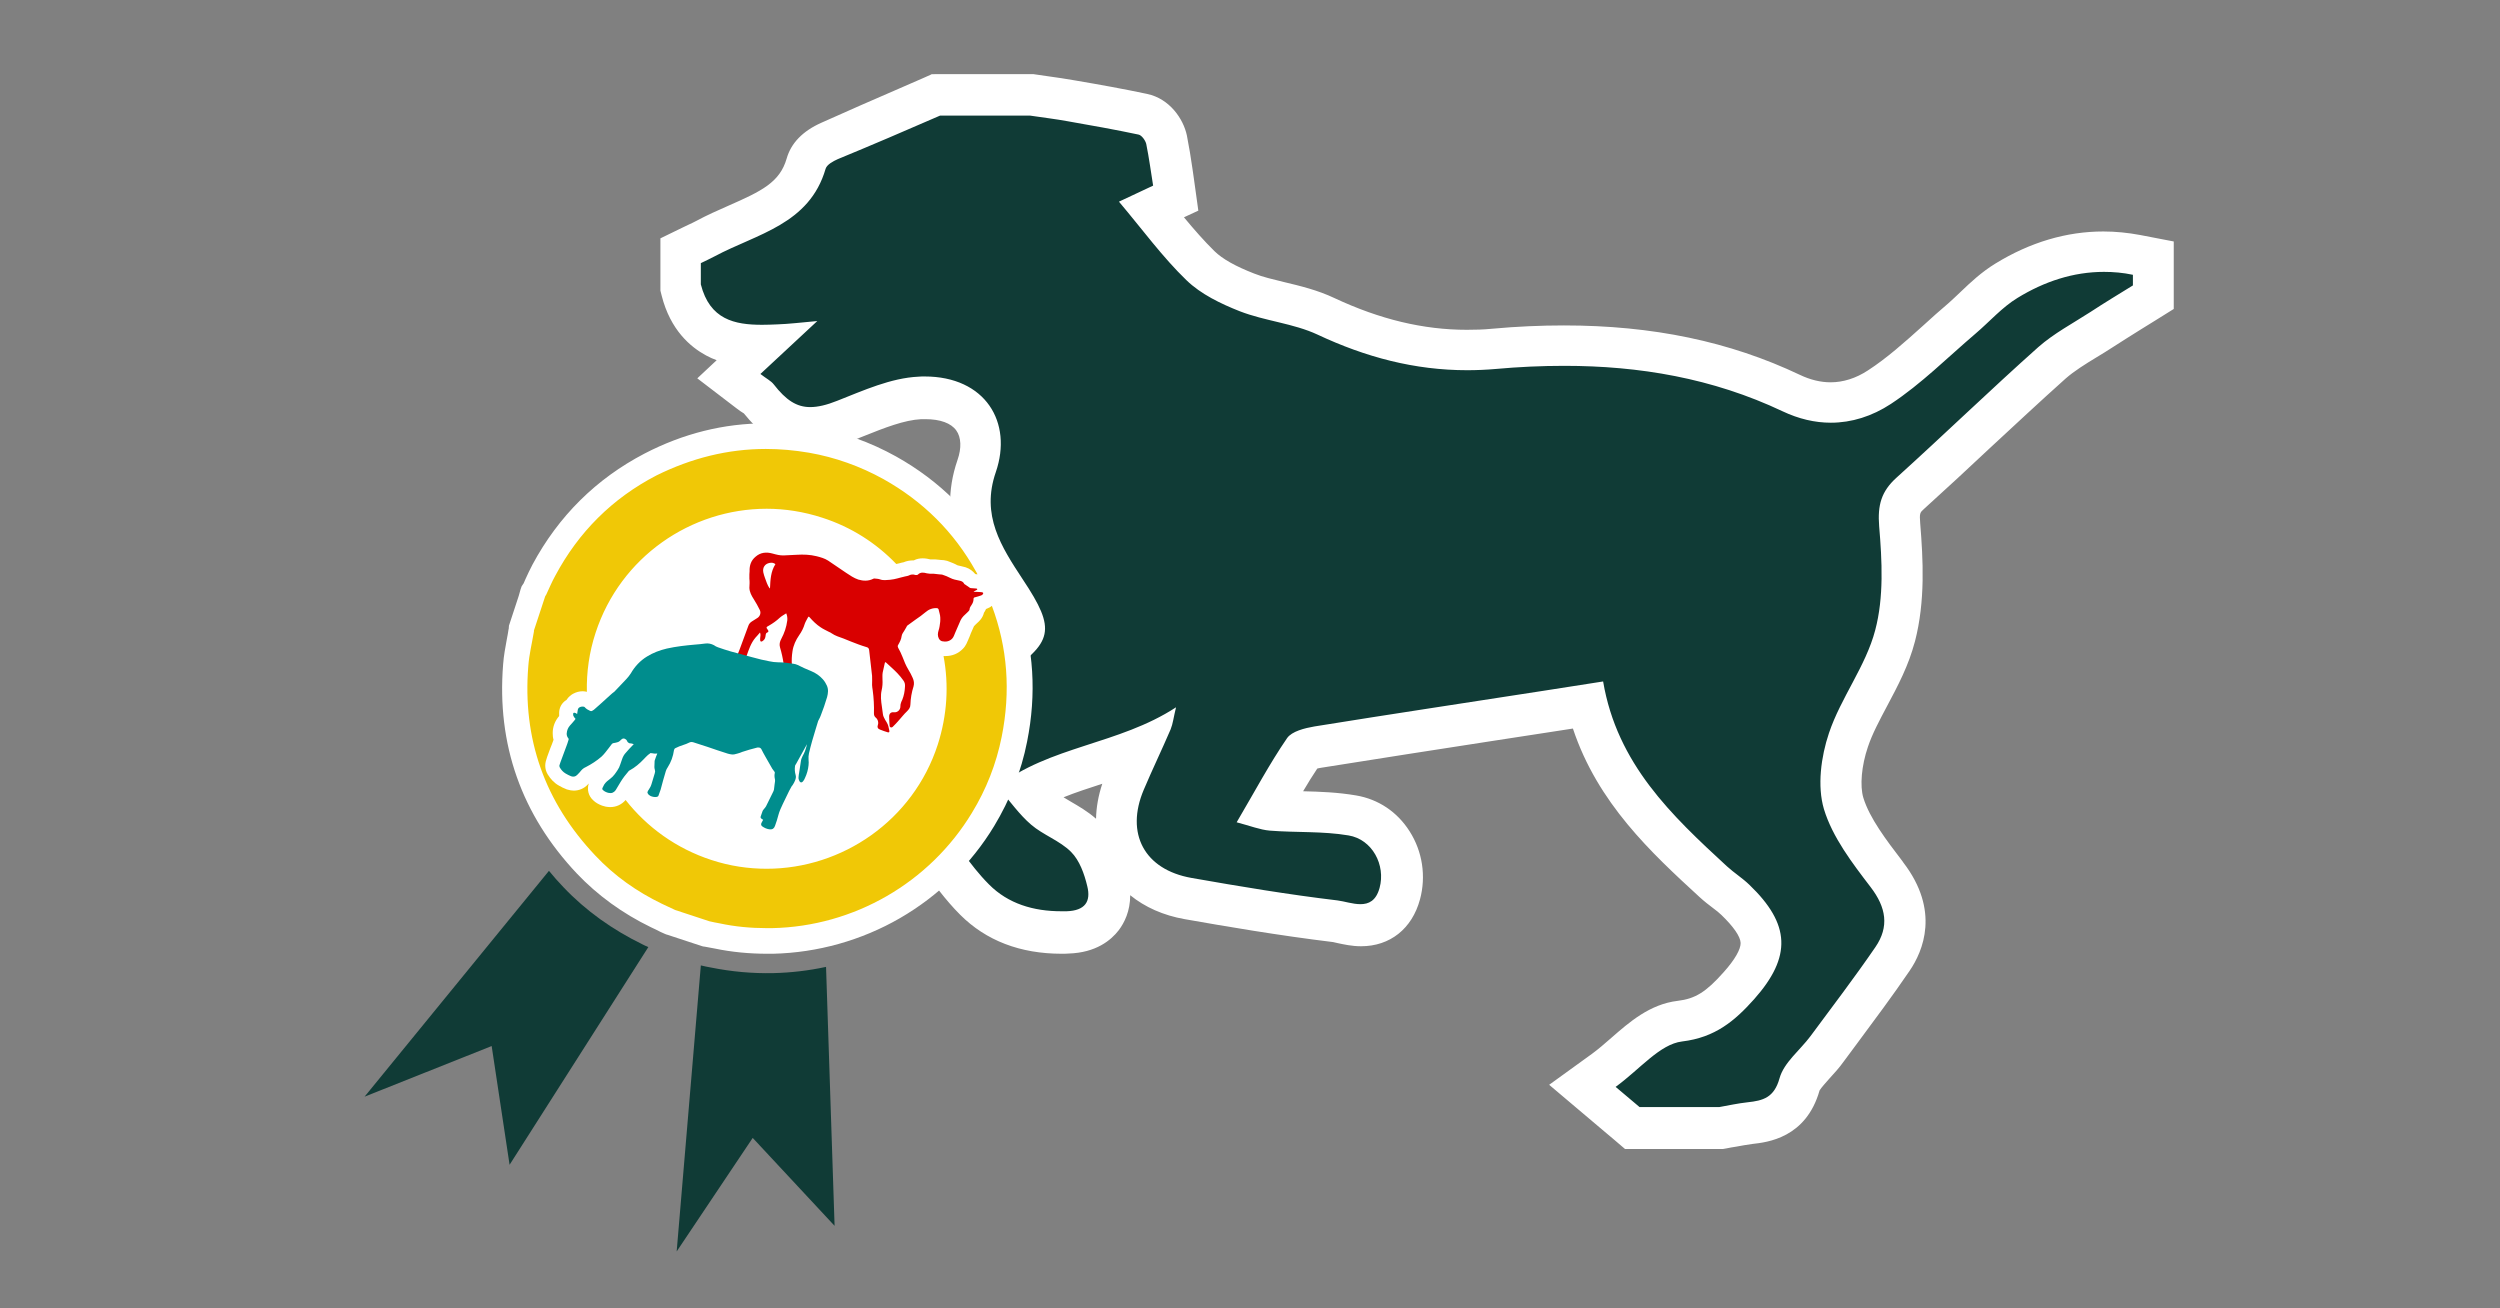<?xml version="1.0" encoding="utf-8"?>
<!-- Generator: Adobe Illustrator 23.0.2, SVG Export Plug-In . SVG Version: 6.00 Build 0)  -->
<svg version="1.1" id="Layer_1" xmlns="http://www.w3.org/2000/svg" xmlns:xlink="http://www.w3.org/1999/xlink" x="0px" y="0px"
	 viewBox="0 0 1200 628" style="enable-background:new 0 0 1200 628;" xml:space="preserve">
<rect x="0" y="0" width="1200" height="628" fill="#808080" stroke="none"/>
<style type="text/css">
	.st0{fill:#103B36;}
	.st1{fill:#FFFFFF;}
	.st2{fill:#F0C806;}
	.st3{fill:#D90000;}
	.st4{fill:#008D8D;}
</style>
<g>
	<path class="st0" d="M826.1,541.2l0.8-0.1c1.5-0.3,2.9-0.5,4.4-0.8c3-0.6,5.8-1.1,8.6-1.4c6.7-0.7,19.3-2.1,23.9-18.8
		c0.7-2.7,3.9-6.2,7-9.5c2.1-2.3,4.2-4.6,6.2-7.3c2.2-2.9,4.3-5.8,6.5-8.8c8.3-11.1,16.9-22.6,24.9-34.4c8.8-12.9,8-26.5-2.6-40.4
		l-0.4-0.6c-8.3-10.9-16.9-22.1-20.4-33.7c-2.3-7.7-1.4-19.3,2.3-30.4c2.4-7,6-13.9,9.9-21.1c4.8-9.1,9.8-18.5,12.6-28.9
		c4.6-17.7,3.6-36.8,2.2-53.3c-0.6-7.7,0.4-10.9,5.1-15.1c10.6-9.5,21.1-19.3,31.3-28.8c12-11.2,24.4-22.7,36.8-33.8
		c4.7-4.2,10.4-7.7,16.4-11.4c2.5-1.5,5-3.1,7.4-4.7c4.5-3,9.3-5.9,13.9-8.7c2.1-1.3,4.2-2.6,6.2-3.9l4.7-2.9v-18.8l-8-1.5
		c-5.3-1-10.6-1.5-15.8-1.5c-15.9,0-31.6,4.7-46.7,13.9c-5.8,3.5-10.5,8-15.1,12.3c-2.1,2-4.2,3.9-6.2,5.7c-4.1,3.4-8,7-11.9,10.5
		c-9.3,8.3-18.1,16.2-27.8,22.5c-7.5,4.9-15.3,7.4-23.4,7.4c-6.3,0-12.7-1.5-19-4.5c-32.3-15.3-68-22.8-109-22.8
		c-10.7,0-22.1,0.5-33.8,1.6c-4.3,0.4-8.6,0.6-12.8,0.6c-22.4,0-44.6-5.3-67.7-16.2c-7.3-3.4-14.9-5.3-22.3-7
		c-5.6-1.3-10.8-2.6-15.6-4.5c-10.2-4-17.5-8.1-22.3-12.8c-7.5-7.3-14.4-15.7-21.6-24.7c-0.6-0.8-1.3-1.6-1.9-2.3l11.6-5.5l-1.2-7.4
		c-0.3-1.6-0.5-3.3-0.8-5c-0.7-4.8-1.5-10.2-2.6-15.5c-1-5-5.4-10.9-11.3-12.2c-11.2-2.4-22.2-4.3-34.4-6.4
		c-4.3-0.7-8.6-1.3-12.7-1.9c-1.8-0.3-3.7-0.5-5.5-0.8l-0.7-0.1h-46l-13.5,5.9c-12.3,5.3-24.9,10.8-37.3,16.4
		c-6.3,2.8-9.9,6.4-11.3,10.9c-4.7,16.3-18.1,22.2-33.6,29c-4.9,2.1-9.9,4.3-14.7,6.9c-1.3,0.7-2.7,1.4-4.1,2
		c-0.7,0.4-1.5,0.7-2.2,1.1l-5.6,2.7v17.6l0.3,1.2c6.7,26.3,29.2,26.9,38.4,26.9L350,180.7l9.4,7.1c1.1,0.9,2.2,1.6,3.1,2.2
		c0.5,0.4,1.3,0.9,1.6,1.1c5.3,6.8,13,14.6,25.2,14.6c4.8,0,10-1.2,16.5-3.7c1.7-0.7,3.5-1.4,5.3-2.1c10.3-4.1,20.9-8.4,30.7-8.8
		c0.8,0,1.6-0.1,2.4-0.1c10.3,0,18.5,3.4,22.9,9.6c4.2,6,4.9,14.4,1.9,23.1c-8.8,25.6,3.4,44,14.1,60.3c2.7,4,9.7,14.7,8.9,18.7
		c-0.9,4.1-11.3,11-15.8,14c-4.3,2.8-8.7,5.5-13.3,8.2c-2.7,1.6-5.4,3.2-8.1,4.9c-12.9,8-20.9,18.9-23.2,31.6
		c-2.3,12.7,1.5,25.8,11,37.9c2.7,3.4,5.2,7,7.9,10.8c5.3,7.4,10.7,15,17.4,21.8c10.4,10.5,24.5,15.8,41.7,15.8c1,0,1.9,0,2.9,0
		c7.5-0.3,13-2.7,16.5-7.3c2.3-3.1,4.7-8.5,2.7-16.9c-2.3-9.4-5.7-16.3-10.4-21.1c-3.8-3.9-8.3-6.5-12.3-8.8
		c-2.8-1.6-5.4-3.2-7.4-4.9c-2.7-2.3-5.2-5.3-8-8.6c10-5.8,21.2-9.4,33-13.2c6.8-2.2,13.6-4.4,20.5-7.1c0,0.1-0.1,0.1-0.1,0.2
		c-2.3,5.1-4.7,10.3-6.9,15.6c-5.5,13-5.4,25.9,0.1,36.1c5.6,10.2,16.3,17.2,30.2,19.7c19.2,3.4,44.6,7.7,70.6,10.9
		c0.8,0.1,1.9,0.4,3.2,0.6c2.6,0.6,5.7,1.3,9.1,1.3c9.3,0,16.1-5.5,18.7-15.1c2.3-8.4,0.9-17.5-3.8-24.8c-4.4-6.9-11.1-11.4-19-12.8
		c-8.3-1.4-16.6-1.6-24.7-1.8c-4.9-0.1-9.5-0.2-14-0.6c-0.5,0-1.1-0.1-1.7-0.2c0.2-0.3,0.3-0.6,0.5-0.9c5.5-9.7,10.8-18.8,16.5-27.3
		c0.6-0.3,2.4-1.2,6.8-1.9c27.3-4.4,55.2-8.7,82.2-12.8c9.2-1.4,18.4-2.8,27.6-4.2c6.5-1,13-2,19.6-3.1c9.7,38,36.5,62.7,60.4,84.7
		c2,1.8,3.9,3.3,5.8,4.8c1.8,1.4,3.4,2.6,4.8,4c15.9,15.1,16.3,24.8,1.7,41.1c-8.6,9.7-16,15.6-28.4,17.1
		c-10.3,1.2-18.6,8.5-26.6,15.4c-3.2,2.8-6.6,5.7-9.9,8.2l-10.3,7.4l24,20.2H826.1z"/>
	<path class="st1" d="M451.2,55.5c14.4,0,28.8,0,43.3,0c6,0.9,12,1.6,18,2.7c11.4,2,22.7,4,34,6.4c1.5,0.3,3.3,2.8,3.7,4.5
		c1.4,6.9,2.3,13.9,3.3,20c-6.1,2.9-11.1,5.2-16.4,7.7c11.4,13.5,20.9,26.6,32.4,37.7c6.9,6.7,16.5,11.3,25.6,14.9
		c12.1,4.7,25.7,5.8,37.3,11.2c23.2,10.9,46.7,17.1,71.9,17.1c4.5,0,9.1-0.2,13.7-0.6c11-1,22-1.5,32.9-1.5
		c35.9,0,71.1,5.9,104.7,21.8c7.8,3.7,15.6,5.5,23.2,5.5c10,0,19.8-3.1,28.8-9c14.6-9.6,27.2-22.3,40.7-33.8
		c6.7-5.7,12.7-12.6,20.1-17.1c12.9-7.9,26.8-12.5,41.5-12.5c4.6,0,9.2,0.4,13.9,1.4c0,1.7,0,3.4,0,5.1c-6.8,4.2-13.6,8.3-20.3,12.7
		c-8.5,5.5-17.6,10.3-25.1,16.9c-23,20.5-45.2,42-68.1,62.7c-7.3,6.6-9.1,13.2-8.3,23.3c1.4,16.6,2.3,34.1-1.9,49.9
		c-4.5,17.2-16.5,32.4-22.2,49.4c-3.8,11.3-5.7,25.4-2.4,36.5c4.1,13.5,13.6,25.9,22.4,37.4c7.5,9.8,9,19,2.3,28.8
		c-10,14.6-20.7,28.6-31.2,42.8c-5,6.7-12.7,12.6-14.8,20.1c-2.6,9.4-7.9,10.8-15.4,11.6c-4.6,0.5-9.1,1.5-13.6,2.3
		c-12.7,0-25.4,0-38.2,0c-2.8-2.3-5.5-4.6-11.5-9.7c11.7-8.5,21.2-20.5,31.9-21.8c15.9-1.9,25.3-9.9,34.6-20.3
		c18.1-20.4,17.4-36-2.3-54.9c-3.3-3.2-7.3-5.7-10.8-8.9c-26.5-24.4-52.7-49.1-59.4-88.7c-9.9,1.5-19.4,3-28.8,4.5
		c-36.6,5.7-73.3,11.2-109.8,17.1c-4.6,0.8-10.8,2.3-13.1,5.6c-8.5,12.4-15.6,25.8-24.2,40.4c6.5,1.7,11.2,3.6,15.9,4
		c12.6,1,25.4,0.2,37.8,2.3c11.4,1.9,17.9,14.2,14.9,25.2c-1.7,6.2-5.2,7.8-9.2,7.8c-3.7,0-7.8-1.4-11-1.8
		c-23.5-2.8-46.8-6.7-70.1-10.8c-22.6-4-31.8-21.3-22.9-42.3c4.1-9.7,8.7-19.2,12.9-29c1.1-2.7,1.4-5.7,2.6-10.6
		c-27.6,18-60.6,18.5-85.7,38.1c6.1,7.1,10.5,13.4,16.1,18.2c5.8,5,13.8,7.7,19.2,13.1c4.1,4.1,6.4,10.6,7.8,16.5
		c1.8,7.3-1,11.7-9.9,12c-0.9,0-1.7,0-2.6,0c-13.3,0-25.5-3.6-34.7-12.9c-9.4-9.4-16.3-21.1-24.6-31.7
		c-15.5-19.9-11.8-41.6,9.6-54.9c7.2-4.5,14.6-8.6,21.6-13.3c24.4-16.2,25.8-22.2,9.7-46.4c-10.4-15.8-20.2-30.8-13-51.6
		c8.2-23.9-5-45.9-34.2-45.9c-1,0-1.9,0-2.9,0.1c-13.2,0.6-26.4,6.6-39.1,11.6c-5,2-9.2,3-12.9,3c-6.5,0-11.6-3.3-17.5-10.9
		c-1.3-1.7-3.6-2.8-6.4-5c8.7-8.1,17.1-15.9,27.3-25.4c-7.8,0.7-13.5,1.4-19.2,1.6c-2.4,0.1-4.9,0.2-7.3,0.2
		c-13.2,0-25.1-2.5-29.4-19.4c0-3.4,0-6.8,0-10.2c2.2-1.1,4.5-2.1,6.7-3.3c20.2-10.8,45.4-15.2,53.2-42c0.6-2,3.6-3.6,5.8-4.6
		C418.6,69.6,434.9,62.6,451.2,55.5 M447.1,35.7l-3.8,1.7c-3.9,1.7-7.8,3.4-11.7,5.1c-12.2,5.3-24.9,10.8-37.3,16.4
		c-9,4-14.6,9.8-16.7,17.2c-3.3,11.4-11.9,15.6-28.1,22.7c-5,2.2-10.2,4.5-15.4,7.3c-1.1,0.6-2.4,1.2-3.7,1.8
		c-0.8,0.4-1.5,0.7-2.3,1.1l-11.1,5.4v12.4v10.2v2.5l0.6,2.4c4.2,16.6,13.9,24.7,21.3,28.7c1.7,0.9,3.4,1.7,5.1,2.3l-9.3,8.7
		l18.7,14.3c1.4,1.1,2.6,1.9,3.6,2.5c0.1,0.1,0.2,0.1,0.2,0.2c6.3,7.8,16.2,17.2,32.1,17.2c6,0,12.4-1.4,20.1-4.4
		c1.8-0.7,3.6-1.4,5.3-2.1c10-4,19.4-7.7,27.5-8.1c0.7,0,1.3,0,2,0c7.1,0,12.3,1.9,14.8,5.4c2.4,3.3,2.6,8.5,0.6,14.2
		c-10.4,30.2,4.4,52.6,15.2,69c3.8,5.8,5.7,9.2,6.6,11.1c-1.6,1.4-4.7,3.9-10.7,7.9c-4.1,2.7-8.4,5.3-12.9,8c-2.7,1.6-5.5,3.3-8.2,5
		c-15.2,9.4-25,23-27.7,38.2c-2.7,15.3,1.9,31.5,12.9,45.7c2.6,3.3,5,6.7,7.6,10.4c5.5,7.7,11.2,15.7,18.5,23
		c12.4,12.4,28.8,18.7,48.7,18.7c1.1,0,2.2,0,3.3-0.1c13.2-0.4,20.4-6.4,24.1-11.2c2.7-3.6,5.5-9.1,5.5-16.8
		c7,5.7,15.9,9.7,26.2,11.5c19.3,3.4,44.9,7.8,71.2,11c0.4,0.1,1.4,0.3,2.2,0.5c2.9,0.6,6.8,1.5,11.2,1.5c13.9,0,24.5-8.4,28.3-22.5
		c3-11.1,1.2-23-5-32.7c-5.9-9.3-15-15.4-25.7-17.2c-8.8-1.5-17.2-1.8-25.4-2c2.2-3.8,4.5-7.4,6.8-10.9c0.5-0.1,1.2-0.3,2-0.4
		c27.4-4.4,55.4-8.7,82.4-12.9c9.1-1.4,18.2-2.8,27.3-4.2c3.7-0.6,7.3-1.1,11-1.7c11.9,35.8,37.6,59.6,60.8,80.9
		c2.3,2.1,4.5,3.8,6.5,5.3c1.6,1.2,3,2.3,4,3.3c5.7,5.5,9.1,10.3,9.2,13.4c0.1,3-2.8,8.1-8.1,14c-8.5,9.6-13.7,12.8-22.1,13.8
		c-13.4,1.6-23.2,10.2-31.9,17.8c-3.2,2.8-6.2,5.4-9.2,7.6l-20.6,14.9l19.4,16.4l8.4,7.1l3.1,2.6l5.5,4.7h7.2h38.2h1.7l1.7-0.3
		c1.5-0.3,3-0.6,4.5-0.8c2.8-0.5,5.4-1,7.8-1.3c7.1-0.8,25.8-2.8,32.3-25.7c0.7-1.2,3.2-4,4.8-5.8c2.2-2.4,4.6-5,6.8-8.1
		c2.2-3,4.4-5.9,6.6-8.9c8.3-11.2,16.9-22.7,25-34.6c6.5-9.5,14.7-28.9-3-52l-0.4-0.6c-7.8-10.2-15.8-20.7-18.8-30.5
		c-1.7-5.7-0.9-15.3,2.2-24.4c2.1-6.3,5.6-12.8,9.2-19.6c5.1-9.6,10.4-19.5,13.4-31.1c5-19.3,3.9-39.3,2.5-56.6
		c-0.4-4.9-0.1-5.2,1.8-6.9c10.6-9.6,21.2-19.4,31.4-29c12-11.1,24.3-22.6,36.6-33.6c4.1-3.6,9.4-6.9,15-10.3
		c2.5-1.5,5.1-3.1,7.7-4.8c4.4-2.9,8.9-5.6,13.6-8.6c2.1-1.3,4.2-2.6,6.3-3.9l9.3-5.8v-11v-5.1v-16.3l-16.1-3.1
		c-5.9-1.1-11.8-1.7-17.7-1.7c-17.7,0-35.2,5.2-51.8,15.4c-6.7,4.1-12,9.1-16.7,13.6c-2,1.9-4,3.8-5.8,5.4
		c-4.1,3.5-8.2,7.1-12.1,10.7c-9,8.1-17.5,15.7-26.6,21.6c-5.8,3.8-11.9,5.7-17.9,5.7c-4.8,0-9.8-1.2-14.8-3.6
		c-33.7-16-70.7-23.7-113.2-23.7c-11,0-22.7,0.5-34.6,1.6c-4,0.4-8,0.5-12,0.5c-20.9,0-41.7-5-63.5-15.2c-8.2-3.9-16.7-5.9-24.2-7.7
		c-5.2-1.3-10.2-2.4-14.4-4.1c-9-3.5-15.2-7-19-10.7c-5-4.9-9.8-10.4-14.7-16.3l6.9-3.2L573.1,86c-0.2-1.6-0.5-3.2-0.7-4.9
		c-0.7-4.9-1.6-10.5-2.7-16.1c-1.7-8-8.3-17.6-19-19.9c-11.3-2.4-22.4-4.4-34.7-6.5c-4.4-0.8-8.8-1.4-13-2c-1.8-0.3-3.6-0.5-5.5-0.8
		l-1.4-0.2h-1.4h-43.3H447.1L447.1,35.7z M526.1,393c-4.1-3.6-8.5-6.1-12.1-8.2c-1.2-0.7-2.4-1.4-3.5-2.1c5.9-2.4,12.2-4.4,18.6-6.5
		C527.2,381.9,526.2,387.6,526.1,393L526.1,393z"/>
</g>
<g>
	<circle class="st1" cx="370.2" cy="333.1" r="97.4"/>
	<path class="st0" d="M270.4,425.8c10.9,11.5,23.7,20.5,38,27.5c0.9,0.5,1.9,0.9,2.8,1.3l-66.6,104.5l-8.6-57L175,526.4l88.5-108.4
		C265.7,420.7,268,423.3,270.4,425.8z"/>
	<path class="st0" d="M341.2,464.4c9.9,2,19.8,2.9,29.9,2.7c8.6-0.2,17.1-1.2,25.4-3l4.1,124.3l-39.3-42.2l-36.5,54.5l11.6-137.3
		C338,463.8,339.6,464.1,341.2,464.4z"/>
	<path class="st2" d="M344.2,449.4c-1.1-0.2-2.2-0.4-3.2-0.6l-2-0.4l-17.1-5.6l-2.4-1.1c-1.5-0.7-3-1.4-4.4-2.1
		c-13.1-6.3-24.4-14.6-33.8-24.5c-25.4-26.9-36.7-59.1-33.8-95.7c0.3-4,1.1-7.8,1.8-11.5c0.3-1.6,0.6-3.3,0.9-4.9c0-0.1,0-0.2,0-0.3
		l0.1-1.1l5.8-17.7l0.4-0.6c0.1-0.1,0.2-0.3,0.2-0.4c0.4-0.9,0.8-1.8,1.2-2.7c1-2.1,1.9-4.3,3.1-6.4c11.9-22.2,29.1-39.3,51.2-50.7
		c17.6-9.1,36.2-13.8,55.4-13.8c7.1,0,14.4,0.6,21.7,1.9c13.2,2.3,25.9,6.8,37.7,13.4c20,11.2,35.7,26.9,46.7,46.6
		c0.2,0.4,0.5,0.8,0.7,1.3l5.6,10.4l-0.4,0l2.2,5.8c7.9,21.1,9.6,43.4,5,66.3c-2.7,13.5-7.8,26.5-15.1,38.5
		c-10.5,17.3-25.4,31.9-43,42.1c-17.6,10.2-37.7,15.8-58,16.2c-0.9,0-1.8,0-2.7,0C360,451.9,352,451,344.2,449.4z M445.5,308.2
		l8,0.6c0.2,0,0.3,0,0.5,0c1.5,0,2.8-0.5,3.8-1.6c0.6-0.7,1-1.5,1.3-2.5c0.1-0.2,0.2-0.5,0.3-0.7c0.3-0.8,0.7-1.6,1-2.3
		c0.5-1.3,1-2.5,1.6-3.6l0.1-0.2c0.6-1.2,1.6-2.1,2.9-3.3c0.5-0.4,1.1-1,1.3-1.7l0.2-1.1l0.7-1.1c0.1-0.2,0.3-0.5,0.5-0.9l1.1-2.3
		l2.6-1c0.3-0.1,0.6-0.3,0.8-0.5l4.3-3.5l-7.9-0.7c-0.3,0-0.6,0-0.8-0.1l-1.7-0.1l-2.4-1.7l-0.5-0.7c-0.4-0.5-0.9-0.9-1.7-1.1
		c-0.2-0.1-0.4-0.1-0.7-0.2l-0.8-0.2c-0.8-0.2-1.5-0.3-2.3-0.6c-0.4-0.1-0.8-0.3-1.1-0.5l-0.1-0.1c-1.1-0.6-2.1-1-3.2-1.4
		c-0.2-0.1-0.4-0.1-0.6-0.2c-0.4-0.1-0.9-0.1-1.3-0.2l-0.3,0l-1-0.1c-0.6-0.1-1.2-0.1-1.9-0.2c-0.3,0-0.5,0-0.7,0l-0.6,0
		c-0.2,0-0.3,0-0.4,0l-1,0l-0.7-0.2c-0.5-0.1-1.2-0.3-2-0.3c-0.6,0-1.1,0.1-1.6,0.3l-1.4,0.7l-1.6-0.1l-0.2,0
		c-0.6,0-1.2,0.1-1.9,0.4l-0.6,0.3l-0.8,0.2c-0.2,0-0.4,0.1-0.6,0.1l-2.3,0.6l-3.6,0.9l-2.4-2.5c-9-9.4-20.4-16.6-32.9-20.6
		c-8.1-2.6-16.4-4-24.8-4c-34.8,0-65.5,22.2-76.2,55.2c-2.8,8.6-4.1,17.4-3.9,26.4l0.1,7.8l-7.6-1.7c-0.1,0-0.2,0-0.2-0.1
		c-0.1,0-0.3,0-0.4,0c-0.6,0-1.2,0.2-1.7,0.5c-0.2,0.1-0.6,0.3-0.9,0.8l-0.8,1.2l-1.2,0.7c0,0-0.1,0.1-0.1,0.1
		c-0.2,0.2-0.4,0.5-0.4,0.8c0,0.2,0,0.5,0,0.8l0.3,2.7l-1.7,2c-1.1,1.3-1.6,2.7-1.7,4.4c0,0.4,0,0.8,0.2,1.2l0.6,2l-3.8,10.3
		c-0.1,0.3-0.2,0.5-0.2,0.7c-0.1,0.2-0.1,0.3-0.2,0.5c-0.2,0.6-0.2,1.3,0.2,1.9c0.8,1.4,1.8,2.4,3.1,3.2c0.9,0.5,1.8,0.9,2.7,1.3
		c0.1,0,0.2,0.1,0.2,0.1c0.4,0.1,0.8,0.2,1.1,0.2c0.9,0,1.6-0.4,2.3-1.1l19.3-20.5l-8.7,26.2c-0.2,0.6,0,1.2,0.5,1.7
		c0.6,0.5,1.2,0.9,2,1.2c0.3,0.1,0.6,0.2,1,0.3c0.3,0.1,0.6,0.1,0.9,0.1c1.1,0,2-0.4,2.7-1.2l4.9-5.7l4.6,5.9
		c9.8,12.5,23.1,21.8,38.3,26.7c8,2.6,16.2,3.9,24.6,3.9c34.9,0,65.5-22.2,76.3-55.2c4.2-12.8,5.1-26.4,2.6-39.6L445.5,308.2z"/>
	<path class="st1" d="M367.6,215.5c6.8,0,13.7,0.6,20.7,1.8c12.6,2.2,24.6,6.5,35.8,12.7c18.9,10.6,33.8,25.3,44.3,44.2
		c0.3,0.5,0.6,1,0.8,1.5c-0.3,0-0.6-0.1-0.9-0.1c-0.1-0.1-0.2-0.1-0.3-0.2c-1-1.2-2.4-2.4-4.5-3.1c-0.4-0.1-0.8-0.2-1.2-0.3
		c-0.3-0.1-0.5-0.1-0.8-0.2c-0.6-0.1-1.2-0.3-1.7-0.4c-0.2-0.1-0.3-0.1-0.3-0.1c-1.4-0.8-2.8-1.3-4.1-1.8c-0.3-0.1-0.6-0.2-0.8-0.3
		c-1.1-0.3-2.1-0.4-2.7-0.4c-0.1,0-0.1,0-0.2,0c-0.3,0-0.5-0.1-0.8-0.1c-0.7-0.1-1.4-0.1-2.1-0.2c-0.4,0-0.8,0-1.2,0
		c-0.1,0-0.2,0-0.3,0c-0.1,0-0.2,0-0.3,0c-0.1,0-0.1,0-0.2,0l-0.3,0c-0.8-0.2-2.1-0.5-3.6-0.5c-1.3,0-2.8,0.2-4.3,1
		c-0.2,0-0.3,0-0.5,0c-1.5,0-3,0.3-4.4,0.9c0,0,0,0,0,0c-0.3,0.1-0.6,0.1-1,0.2c-0.4,0.1-0.7,0.2-1.1,0.3c-0.4,0.1-0.8,0.2-1.3,0.3
		c0,0,0,0-0.1,0c-9.5-9.9-21.5-17.7-35.5-22.2c-8.9-2.9-17.9-4.3-26.7-4.3c-36.3,0-70.2,23.1-82.1,59.5c-3.1,9.4-4.4,19-4.2,28.4
		c-0.1,0-0.2-0.1-0.3-0.1c-0.6-0.1-1.1-0.2-1.7-0.2c-1.6,0-3.1,0.4-4.6,1.2c-0.9,0.5-2.2,1.4-3.2,3c-0.3,0.2-0.7,0.4-1,0.7
		c-1.5,1.3-2.4,3.1-2.5,5.2c0,0.3,0,1,0,1.8c-2,2.3-3.1,5.1-3.1,8.2c0,1.1,0.1,2.2,0.4,3.2c-0.5,1.4-1,2.8-1.6,4.2
		c-0.5,1.4-1,2.7-1.5,4.1c-0.1,0.4-0.2,0.7-0.3,1c0,0.1-0.1,0.2-0.1,0.3c-0.8,2.4-0.6,4.8,0.7,7c1.4,2.3,3.2,4.2,5.4,5.4
		c1.1,0.7,2.3,1.2,3.5,1.7c0.2,0.1,0.4,0.2,0.6,0.2c1,0.3,2,0.5,3,0.5c2.5,0,5-1,6.8-3c0.1-0.1,0.2-0.3,0.4-0.4
		c-0.9,2.8-0.2,5.9,2.1,8c1.2,1.2,2.7,2,4.3,2.6c0.6,0.2,1.1,0.3,1.8,0.5c0.7,0.1,1.4,0.2,2.1,0.2c2.9,0,5.5-1.2,7.4-3.4
		c10.2,13,24.3,23.3,41.2,28.8c8.8,2.9,17.7,4.2,26.5,4.2c36.3,0,70.3-23.2,82.1-59.5c4.6-14.3,5.4-28.8,2.8-42.6c0.3,0,0.7,0,1,0
		c3.2,0,6.1-1.2,8.3-3.5c1.5-1.5,2.1-3.3,2.6-4.4c0.1-0.2,0.1-0.4,0.2-0.5c0.4-0.8,0.7-1.7,1-2.5c0.5-1.2,1-2.3,1.5-3.4
		c0.2-0.3,1.1-1.1,1.6-1.6l0,0c0.8-0.7,2.6-2.3,3.2-4.9c0.1-0.1,0.1-0.2,0.2-0.3c0.2-0.3,0.5-0.8,0.8-1.5c0.1,0,0.2-0.1,0.3-0.1
		c1-0.4,1.8-0.8,2.5-1.4c7.5,20,9.1,41,4.7,62.9c-2.6,13-7.4,25.2-14.3,36.5c-20.3,33.5-56.6,54.5-95.9,55.3c-0.9,0-1.7,0-2.6,0
		c-7.6,0-15.2-0.7-22.6-2.3c-1.6-0.3-3.3-0.6-4.9-1c-5.5-1.8-10.9-3.6-16.4-5.4c-2.1-1-4.3-2-6.4-3c-12-5.8-22.8-13.4-32-23.2
		c-24.1-25.5-35-55.9-32.1-91c0.4-5.4,1.7-10.6,2.6-16c0.1-0.3,0.1-0.7,0.1-1c1.8-5.5,3.6-10.9,5.4-16.4c0.2-0.3,0.3-0.5,0.5-0.8
		c1.4-3,2.7-6.1,4.3-9c11.2-21,27.4-37.2,48.6-48.2C331.9,219.9,349.4,215.5,367.6,215.5 M367.6,203.2c-20.2,0-39.7,4.9-58.2,14.5
		c-23.2,12.1-41.3,30-53.8,53.3c-1.2,2.3-2.3,4.6-3.3,6.8c-0.3,0.8-0.7,1.5-1,2.3c0,0-0.1,0.1-0.1,0.1l-0.8,1.2l-0.5,1.4L249,286
		l-4.3,13.1l-0.4,1.2l-0.1,1.3c0,0.2,0,0.3-0.1,0.5l0,0c-0.2,1.5-0.5,3-0.8,4.6c-0.7,3.9-1.5,7.9-1.8,12.2
		c-3.1,38.4,8.8,72.2,35.4,100.4c9.9,10.4,21.8,19.1,35.6,25.8c1.5,0.7,3,1.4,4.5,2.2c0.7,0.3,1.3,0.6,2,0.9l0.7,0.3l0.7,0.2
		l8.2,2.7l8.2,2.7l0.7,0.2l0.8,0.1c0.5,0.1,1.1,0.2,1.6,0.3c1.1,0.2,2.1,0.4,3.2,0.6c8.1,1.7,16.6,2.5,25.1,2.5c1,0,1.9,0,2.9,0
		c21.3-0.5,42.4-6.4,60.9-17.1c18.5-10.7,34.2-26,45.2-44.2c7.6-12.6,13-26.2,15.8-40.5c4.6-22.9,3.2-45.1-4.1-66.3l2.1,0.2
		l-6.4-11.9l-2.8-7.5l-0.9,0.7l-0.8-1.4l-0.1-0.3c-0.3-0.5-0.5-0.9-0.8-1.4c-11.5-20.7-28-37.2-49.1-49
		c-12.4-6.9-25.8-11.7-39.7-14.1C382.8,203.9,375.1,203.2,367.6,203.2L367.6,203.2z M426.4,284.5l6.9-1.7l0.1,0l0,0
		c0.4-0.1,0.9-0.2,1.3-0.3l-3.1-11.9l3.2,11.9l1-0.3c0.1,0,0.2,0,0.3-0.1l1.4-0.3l1-0.4l2.7,0.1l2-1l1.4,0.4l1.4,0.1l0.3,0
		c0.2,0,0.5,0,0.7,0l0.3,0l0.3,0c0.1,0,0.2,0,0.3,0c0.5,0,1.1,0.1,1.7,0.2c0.3,0,0.6,0.1,0.9,0.1l0.2,0l0.2,0c0.1,0,0.3,0,0.5,0
		c0,0,0.1,0,0.1,0c0,0,0.1,0,0.1,0c0.7,0.2,1.4,0.5,2.2,1l0.2,0.1l0.2,0.1c0.6,0.3,1.2,0.5,1.9,0.8c1,0.3,2,0.5,2.9,0.7
		c0.1,0,0.2,0,0.3,0.1l0.5,0.6l1.4,1l0.3,0.2l1.1,0.8l-0.3,0.7c0,0-0.1,0.1-0.2,0.3l-1.2,1.9l-0.2,0.9c-1.5,1.4-2.9,2.8-3.9,4.7
		l-0.1,0.2l-0.1,0.2c-0.6,1.3-1.2,2.6-1.7,3.9c-0.3,0.7-0.6,1.5-0.9,2.2c-0.1,0.3-0.3,0.6-0.4,0.9l0,0.1c0,0,0,0,0,0l-15.4-1.2
		l2.9,15.7c2.3,12.1,1.4,24.7-2.4,36.5c-9.9,30.5-38.3,51-70.5,51c-7.7,0-15.3-1.2-22.7-3.6c-14-4.6-26.3-13.1-35.3-24.7l-9.3-11.8
		l-2.1,2.4l13.1-39.7l-17.3,18.4l-0.3-13.8c-0.2-8.2,1.1-16.4,3.6-24.3c9.9-30.5,38.2-51,70.4-51c7.8,0,15.5,1.2,22.9,3.7
		c11.5,3.8,22.1,10.4,30.4,19.1L426.4,284.5L426.4,284.5z M293,347.3l-18.2,19.4c0,0,0,0,0,0c0.4-1,0.8-2,1.1-3.1
		c0.5-1.4,1-2.8,1.6-4.2l1.4-3.9l-1.1-3.5c0-0.1,0.1-0.2,0.2-0.3l3.5-4.1l-0.4-2.9l0,0L293,347.3L293,347.3z"/>
	<g>
		<path class="st3" d="M362.6,306.1c-2.2,2.6-3.2,5.8-4.3,8.9c-0.4,1.1-0.5,2.3-0.9,3.4c-0.7,1.9-0.4,3.7,0.4,5.5
			c0.4,0.9,0.7,1.8,0.8,2.8c0.1,0.7-0.2,1-0.9,0.7c-1.6-0.5-3.1-1.1-4.7-1.7c-0.6-0.2-0.9-0.6-0.7-1.1c0.1-0.4,0.5-0.8,0.8-1.2
			c0.2-0.3,0.6-0.5,0.6-0.8c0.1-1,0-2-0.6-2.8c-0.7-1-0.7-2-0.2-3.1c0.8-1.6,1.5-3.3,2.1-4.9c1.4-3.8,2.8-7.6,4.2-11.4
			c0.3-0.9,0.9-1.6,1.7-2.1c0.9-0.6,1.8-1.1,2.7-1.7c1.2-0.8,1.8-2.4,1.1-3.8c-0.9-1.8-1.8-3.5-2.9-5.2c-1.1-1.7-2-3.4-2.1-5.4
			c0-0.8,0.1-1.5,0.1-2.3c0-0.7,0-1.4-0.1-2.1c0-0.7,0-1.4,0-2.1c0-0.5,0.1-1,0.1-1.5c-0.1-2.8,0.7-5.2,2.9-7
			c2.4-2.1,5.2-2.3,8.1-1.5c1.8,0.5,3.6,1,5.5,0.9c2-0.1,4.1-0.2,6.1-0.3c3.2-0.2,6.4-0.1,9.6,0.7c1.9,0.5,3.8,1,5.5,2.1
			c2.9,1.9,5.8,4,8.7,5.9c1.8,1.2,3.7,2.5,5.8,3.2c2.4,0.7,4.8,0.8,7.2-0.4c0.2-0.1,0.5-0.2,0.7-0.1c0.8,0.1,1.7,0.1,2.5,0.4
			c1.6,0.6,3.2,0.3,4.8,0.2c1.3-0.1,2.5-0.4,3.7-0.7c0.4-0.1,0.8-0.2,1.1-0.3c0.8-0.2,1.6-0.4,2.4-0.6c0.7-0.2,1.4-0.2,1.9-0.5
			c1-0.5,2-0.6,3.1-0.2c0.4,0.1,1,0,1.2-0.2c1.3-1.3,2.8-1,4.3-0.6c0.5,0.1,1,0.1,1.5,0.2c0.6,0,1.2,0,1.8,0
			c0.9,0.1,1.8,0.2,2.7,0.3c0.5,0.1,1.1,0,1.6,0.2c1.3,0.4,2.4,0.9,3.6,1.5c1.3,0.7,2.9,1,4.4,1.3c1,0.2,1.8,0.5,2.3,1.5
			c0.1,0.2,0.3,0.3,0.5,0.4c0.6,0.4,1.3,0.9,1.9,1.3c0.2,0.2,0.5,0.4,0.8,0.4c0.9,0.1,1.8,0.1,2.7,0.2c0.2,0,0.4,0.2,0.4,0.3
			c0,0.1-0.1,0.3-0.3,0.4c-0.2,0.1-0.4,0.2-0.6,0.3c-0.3,0.2-0.6,0.3-0.9,0.6c1.2,0,2.3,0,3.3,0.1c0.5,0,1.2,0.1,1.3,0.4
			c0.2,0.6-0.5,1-0.9,1.2c-1,0.4-2,0.6-3,0.9c-0.5,0.1-0.7,0.3-0.7,0.8c0,1-0.3,1.9-0.9,2.8c-0.4,0.7-1,1.3-1,2.2
			c0,0.5-0.7,1.1-1.1,1.5c-1.2,1.1-2.5,2.2-3.2,3.7c-0.9,2-1.7,4-2.6,6c-0.4,1-0.8,2.2-1.5,2.9c-1.3,1.3-3,1.6-4.8,1.2
			c-0.7-0.2-1.1-0.6-1.5-1.2c-0.7-1.3-0.6-2.6-0.2-3.9c0.5-1.4,0.6-2.8,0.8-4.2c0.1-1.4,0.1-2.8-0.3-4.1c-0.2-0.6-0.3-1.4-0.5-2
			c-0.1-0.2-0.5-0.5-0.7-0.5c-2.2-0.1-4,0.6-5.6,2c-1.5,1.3-3.1,2.4-4.7,3.5c-1.3,1-2.7,1.9-4,2.9c-0.2,0.1-0.2,0.3-0.3,0.5
			c-0.4,0.6-0.8,1.3-1.1,1.9c-0.5,0.8-1.2,1.7-1.3,2.6c-0.2,1.6-0.9,2.9-1.7,4.3c-0.3,0.5-0.2,0.8,0,1.3c0.8,1.4,1.5,2.9,2.1,4.4
			c0.8,2.1,1.6,4.1,2.8,6.1c0.8,1.3,1.5,2.6,2.1,4c0.6,1.3,0.8,2.7,0.4,4.1c-0.9,2.8-1.4,5.7-1.5,8.7c0,1.4-0.7,2.3-1.7,3.3
			c-1.4,1.3-2.5,2.8-3.7,4.1c-1,1.1-2,2.3-3.1,3.3c-0.7,0.6-1.5,0.2-1.5-0.7c-0.1-1.4-0.2-2.9-0.2-4.3c0-1.4,0.9-2.2,2.3-2
			c1.7,0.2,3.2-1.2,3.1-3c0-0.5,0.1-1.1,0.3-1.6c0.1-0.5,0.4-0.9,0.6-1.4c0.8-2,1.2-4.1,1.3-6.3c0.1-1.1-0.1-2.1-0.8-3
			c-0.9-1.2-1.7-2.3-2.8-3.4c-1.7-1.8-3.6-3.4-5.4-5.1c-0.4-0.4-0.6-0.3-0.7,0.2c-0.3,1.5-0.7,3-1,4.5c-0.2,1.1-0.1,2.3-0.1,3.4
			c0.1,1.7,0,3.4-0.4,5.1c-0.6,2.6-0.3,5.2,0.1,7.8c0.2,1.2,0.3,2.5,0.5,3.7c0.1,0.6,0.2,1.1,0.5,1.6c0.4,0.8,0.8,1.6,1.3,2.3
			c0.8,1.2,1,2.7,1.3,4.1c0.1,0.6-0.2,0.9-0.8,0.7c-1.3-0.4-2.5-0.8-3.7-1.3c-1.1-0.4-1.4-1.2-1-2.3c0.4-1.2,0-2.6-1-3.4
			c-0.7-0.6-0.9-1.2-0.9-2.1c0.1-3.7-0.1-7.4-0.6-11.1c-0.1-0.8-0.3-1.7-0.3-2.5c0-1.5,0.1-2.9,0-4.4c-0.4-4.1-1-8.2-1.4-12.3
			c-0.1-0.9-0.5-1.3-1.3-1.5c-1.3-0.4-2.6-0.8-3.9-1.3c-2.4-0.9-4.7-1.8-7.1-2.8c-1.9-0.7-4-1.3-5.7-2.5c-0.4-0.3-0.8-0.5-1.3-0.7
			c-1.3-0.7-2.7-1.3-4-2.2c-2-1.3-3.7-3-5.3-4.8c-0.3-0.4-0.6-0.4-0.8,0.1c-0.5,1-1.1,1.9-1.5,3c-0.6,2-1.5,3.8-2.7,5.5
			c-1.6,2.3-2.8,4.9-3.2,7.7c-0.7,4.4-0.4,8.8,1,13.1c0.2,0.6,0.2,1.2,0.3,1.8c0.1,0.5,0.1,1,0.3,1.3c0.7,1.3,1.4,2.5,2.1,3.7
			c0.2,0.3,0.5,0.6,0.6,1c0.4,1.1,0.8,2.2,1.1,3.4c0.2,0.7,0,0.9-0.7,0.7c-1.4-0.4-2.8-0.9-4.2-1.4c-1.2-0.4-1.9-1.7-1.3-2.9
			c0.4-0.8,0.2-1.3-0.3-1.9c-0.4-0.5-0.8-1-1.3-1.3c-0.7-0.5-1.1-1.1-1.1-1.9c0-0.4-0.1-0.9-0.1-1.3c-0.1-5.5-0.8-10.9-2.4-16.2
			c-0.4-1.4-0.1-2.7,0.6-4c1.5-2.8,2.5-5.7,2.9-8.9c0.1-1.1,0-2.2-0.5-3.4c-1.1,0.7-2.2,1.3-3.1,2.1c-1.6,1.5-3.3,2.7-5.2,3.8
			c-1.2,0.7-1.6,0.7-0.5,2.1c0.4,0.5,0.3,1-0.3,1.2c-0.6,0.2-0.7,0.7-0.8,1.2c0,0.3,0,0.6-0.1,0.8c-0.1,1-0.7,1.7-1.5,2.2
			c-0.5,0.3-0.9,0.2-1-0.4c-0.1-0.4,0-0.8,0-1.2c0.1-0.8,0.3-1.7-0.1-2.6C364.1,304.5,363.3,305.3,362.6,306.1z M372.2,270.8
			c-0.8-0.7-1.8-0.8-2.8-0.6c-2.2,0.4-3.5,2.2-3,4.6c0.4,1.8,1.1,3.4,1.7,5.1c0.3,0.9,0.8,1.7,1.3,2.5c0.1,0,0.1-0.1,0.2-0.1
			C369.8,278.4,369.9,274.4,372.2,270.8z"/>
	</g>
	<path class="st4" d="M304.2,357.2c-0.8,0.8-1.5,1.5-2.2,2.3c-0.5,0.5-1,1.1-1.5,1.7c-0.9,0.9-1.5,2-1.9,3.2
		c-0.3,0.9-0.6,1.8-0.9,2.6c-0.3,1-0.7,1.8-1.3,2.7c-0.5,0.7-0.9,1.4-1.4,2c-0.6,0.8-1.3,1.5-2.1,2.1c-1.1,0.8-2.1,1.6-2.9,2.8
		c-0.3,0.5-0.5,1-0.8,1.6c-0.2,0.4-0.1,0.8,0.3,1.1c0.8,0.7,1.7,1.1,2.7,1.3c1.4,0.3,2.5-0.2,3.3-1.3c0.8-1.3,1.6-2.7,2.4-4
		c1.1-1.8,2.4-3.5,3.8-5.1c0.1-0.2,0.3-0.3,0.5-0.4c2.6-1.4,4.8-3.3,6.8-5.4c0.7-0.7,1.3-1.4,2-2c0.4-0.3,0.8-0.6,1.2-0.9
		c0.1,0,0.2-0.1,0.3,0c0.3,0,0.6,0.1,0.9,0.1c0.6,0.2,1.3,0.1,1.9,0.1c0.1,0,0.1,0,0.2,0c-0.2,0.5-0.4,1-0.6,1.5
		c-0.2,0.6-0.4,1.1-0.6,1.7c-0.1,0.3-0.1,0.5-0.1,0.8c0,0.8-0.1,1.6-0.1,2.5c0,0.4,0.1,0.8,0.2,1.2c0.2,0.6,0.2,1.1,0,1.7
		c-0.5,1.7-1,3.3-1.5,5c-0.3,1.1-0.8,2.1-1.5,3.1c-0.2,0.2-0.3,0.4-0.4,0.7c-0.2,0.3-0.2,0.6,0,0.9c0.3,0.6,0.8,1,1.4,1.3
		c1,0.4,2,0.6,3,0.4c0.4-0.1,0.7-0.3,0.8-0.7c0.3-0.9,0.7-1.9,1-2.8c0.8-3,1.6-6,2.5-8.9c0.2-0.6,0.5-1.3,0.9-1.8
		c1.6-2.5,2.6-5.3,3-8.2c0.1-0.5,0.3-0.8,0.7-1c1.2-0.6,2.4-1.1,3.7-1.5c1-0.3,2-0.7,3-1.2c0.6-0.3,1.2-0.3,1.9-0.1
		c2.3,0.7,4.5,1.5,6.8,2.2c3.2,1.1,6.4,2.2,9.6,3.2c0.6,0.2,1.2,0.3,1.8,0.4c1,0.2,2-0.1,3-0.4c0.8-0.2,1.6-0.5,2.3-0.8
		c2.3-0.8,4.6-1.4,6.9-2c0.2-0.1,0.4-0.1,0.7-0.1c0.6,0,1.1,0.1,1.5,0.7c0.7,1.3,1.3,2.6,2.1,3.9c1.1,1.9,2.1,3.7,3.2,5.6
		c0.3,0.5,0.8,1,1.1,1.5c0.1,0.1,0.1,0.3,0.1,0.5c-0.2,0.9-0.2,1.8,0,2.7c0.3,0.9,0,1.9-0.1,2.8c-0.1,0.8-0.2,1.7-0.3,2.5
		c-0.1,0.5-0.3,0.9-0.5,1.3c-1.1,2.2-2.2,4.5-3.3,6.7c-0.1,0.2-0.3,0.4-0.4,0.6c-0.3,0.4-0.6,0.7-0.9,1.1c-0.2,0.2-0.3,0.5-0.4,0.7
		c-0.3,0.9-0.6,1.7-0.9,2.6c-0.1,0.4,0,0.6,0.2,0.8c0.3,0.2,0.6,0.5,1,0.7c-0.3,0.5-0.5,1-0.8,1.5c-0.3,0.6-0.2,1.2,0.3,1.6
		c1.1,0.8,2.4,1.4,3.8,1.5c1.2,0.1,2-0.5,2.4-1.7c0.6-1.7,1.2-3.4,1.6-5.1c0.5-1.9,1.3-3.6,2.1-5.3c1-2.1,2.1-4.3,3.1-6.4
		c0.4-0.8,0.8-1.5,1.2-2.2c0.2-0.3,0.5-0.5,0.6-0.8c0.4-0.6,0.7-1.2,1-1.9c0.2-0.4,0.3-0.9,0.4-1.4c0.1-0.4,0-0.9-0.1-1.3
		c-0.4-1.4-0.5-2.8-0.3-4.2c0-0.4,0.3-0.8,0.5-1.1c1.6-2.8,3.2-5.7,4.7-8.5c0.2-0.3,0.3-0.6,0.5-0.9c0,0.1,0,0.1,0,0.2
		c-0.3,1-0.5,2-0.9,3c-0.3,0.9-0.8,1.7-1.2,2.5c-0.4,0.8-0.7,1.6-0.8,2.5c-0.2,1.8-0.6,3.5-0.8,5.3c-0.1,0.7-0.3,1.5-0.3,2.2
		c-0.1,0.7,0.1,1.3,0.4,1.9c0.4,0.8,1.1,0.9,1.7,0.2c0.4-0.5,0.8-1.1,1-1.7c0.9-1.9,1.5-4,1.7-6.1c0.1-0.9,0.1-1.8,0-2.6
		c-0.1-1.1,0-2.1,0.2-3.1c0.9-4,2.1-8,3.3-11.9c0.4-1.2,0.7-2.4,1.1-3.6c0.1-0.3,0.3-0.5,0.4-0.8c0.3-0.6,0.6-1.1,0.8-1.7
		c1.2-3,2.2-6,3.1-9c0.5-1.9,0.7-3.7-0.1-5.5c-0.5-1.1-1.1-2.1-1.9-3c-1.6-1.8-3.5-3.1-5.7-4c-2.2-0.9-4.3-1.8-6.4-2.9
		c-0.6-0.3-1.4-0.5-2.1-0.6c-2.5-0.4-4.9-0.7-7.4-0.7c-1.4,0-2.8-0.2-4.2-0.5c-1.3-0.3-2.5-0.5-3.8-0.8c-1.5-0.4-3-0.8-4.6-1.2
		c-3.3-0.9-6.7-1.8-10-2.7c-2.1-0.6-4.2-1.3-6.2-2c-0.7-0.2-1.3-0.6-1.9-1c-1.3-0.7-2.7-1-4.2-0.8c-1.6,0.2-3.2,0.4-4.8,0.5
		c-4.6,0.4-9.1,0.9-13.6,1.9c-3.4,0.8-6.6,2-9.5,3.8c-3.3,2-5.9,4.8-7.8,8.1c-0.6,1-1.4,1.9-2.2,2.8c-1.9,2-3.8,4-5.7,6
		c-1.3,0.9-2.4,2.1-3.6,3.1c-1.9,1.7-3.8,3.5-5.8,5.2c-0.3,0.3-0.7,0.6-1.1,0.8c-0.4,0.3-0.8,0.3-1.2,0.1c-0.9-0.4-1.8-0.9-2.5-1.7
		c-0.1-0.2-0.4-0.3-0.6-0.3c-0.7-0.1-1.3,0-1.9,0.3c-0.6,0.3-0.8,0.8-0.9,1.4c-0.1,0.6-0.2,1.2-0.3,1.9c-0.3-0.4-0.8-0.6-1.3-0.7
		c-0.3,0-0.5,0.1-0.6,0.4c0,0.4,0,0.8,0.1,1.1c0.2,0.5,0.6,0.9,0.9,1.3c0,0.1,0.1,0.1,0.2,0.1c-0.2,0.2-0.3,0.5-0.5,0.7
		c-0.7,0.8-1.4,1.7-2.1,2.4c-1.1,1.2-1.6,2.5-1.7,4.1c0,0.9,0.3,1.6,0.8,2.2c0.2,0.2,0.2,0.4,0.1,0.7c-0.2,0.6-0.4,1.3-0.6,1.9
		c-1.1,3-2.2,6-3.3,8.9c-0.1,0.4-0.3,0.8-0.4,1.2c-0.2,0.5-0.1,0.9,0.1,1.3c0.7,1.2,1.6,2.2,2.8,2.9c0.8,0.5,1.7,0.9,2.6,1.3
		c1.1,0.4,2.1,0.2,2.9-0.6c0.7-0.7,1.4-1.4,2-2.2c0.6-0.7,1.3-1.2,2.2-1.6c2.7-1.4,5.2-3,7.5-5c1.3-1.2,2.3-2.6,3.4-4
		c0.5-0.7,1.1-1.4,1.6-2.1c0.2-0.2,0.4-0.3,0.7-0.4c0.6-0.1,1.3-0.2,1.9-0.4c0.5-0.1,1-0.4,1.4-0.8c0.1-0.2,0.3-0.3,0.5-0.5
		c0.7-0.7,1.5-0.7,2.3,0c0.2,0.2,0.4,0.4,0.5,0.7c0.2,0.6,0.7,0.9,1.2,1.1C303.1,356.8,303.6,357,304.2,357.2z"/>
</g>
</svg>
